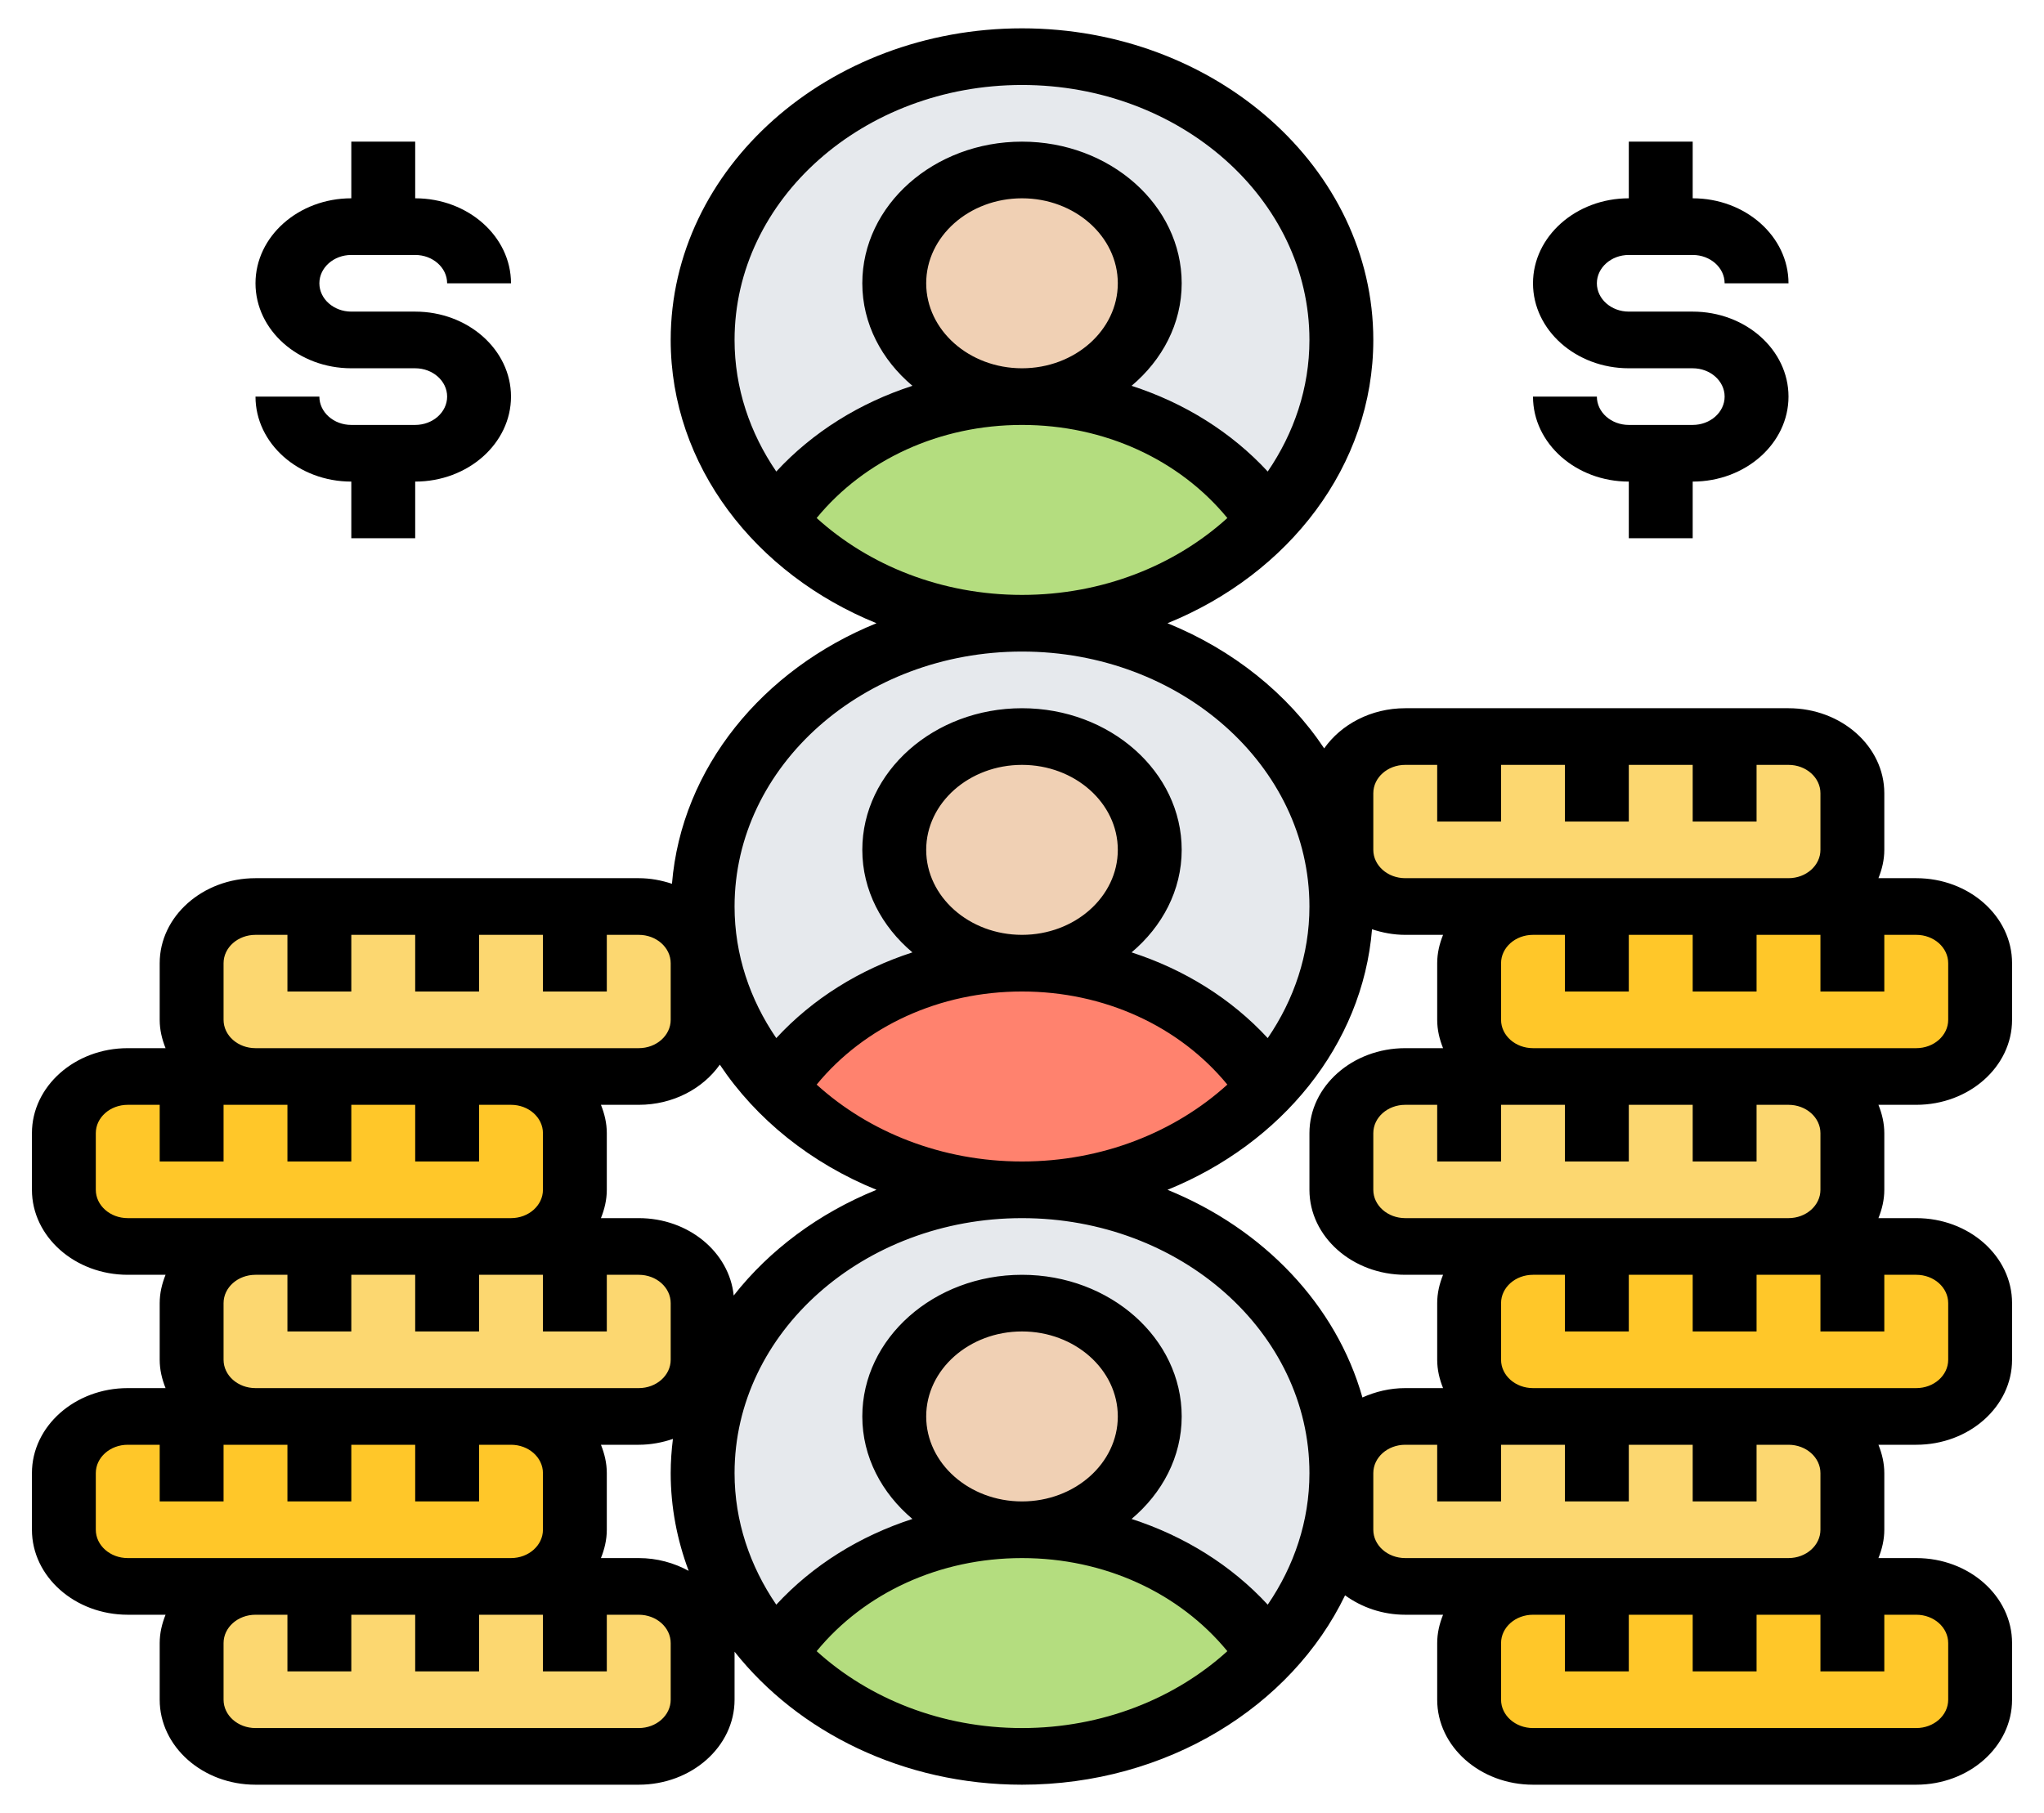 <svg width="133" height="118" viewBox="0 0 133 118" fill="none" xmlns="http://www.w3.org/2000/svg">
<path d="M120.531 59H124.688C126.973 59 128.844 60.659 128.844 62.688V66.375C128.844 68.403 126.973 70.062 124.688 70.062H116.375H112.219H103.906H99.75C97.464 70.062 95.594 68.403 95.594 66.375V62.688C95.594 60.659 97.464 59 99.75 59H103.906H112.219H116.375H120.531Z" fill="#FFC729"/>
<path d="M120.531 81.125H124.688C126.973 81.125 128.844 82.784 128.844 84.812V88.5C128.844 90.528 126.973 92.188 124.688 92.188H116.375H112.219H103.906H99.75C97.464 92.188 95.594 90.528 95.594 88.5V84.812C95.594 82.784 97.464 81.125 99.75 81.125H103.906H112.219H116.375H120.531Z" fill="#FFC729"/>
<path d="M120.531 103.25H124.688C126.973 103.25 128.844 104.909 128.844 106.938V110.625C128.844 112.653 126.973 114.312 124.688 114.312H99.75C97.464 114.312 95.594 112.653 95.594 110.625V106.938C95.594 104.909 97.464 103.25 99.75 103.25H103.906H112.219H116.375H120.531Z" fill="#FFC729"/>
<path d="M29.094 92.188H33.25C35.536 92.188 37.406 93.847 37.406 95.875V99.562C37.406 101.591 35.536 103.25 33.25 103.25H29.094H20.781H16.625H8.312C6.027 103.25 4.156 101.591 4.156 99.562V95.875C4.156 93.847 6.027 92.188 8.312 92.188H12.469H16.625H20.781H29.094Z" fill="#FFC729"/>
<path d="M29.094 70.062H33.25C35.536 70.062 37.406 71.722 37.406 73.75V77.438C37.406 79.466 35.536 81.125 33.25 81.125H29.094H20.781H16.625H8.312C6.027 81.125 4.156 79.466 4.156 77.438V73.75C4.156 71.722 6.027 70.062 8.312 70.062H12.469H16.625H20.781H29.094Z" fill="#FFC729"/>
<path d="M99.75 59H91.438C89.297 59 87.51 57.543 87.302 55.681C87.281 55.571 87.281 55.442 87.281 55.312V51.625C87.281 49.597 89.152 47.938 91.438 47.938H95.594H103.906H112.219H116.375C118.661 47.938 120.531 49.597 120.531 51.625V55.312C120.531 57.341 118.661 59 116.375 59H112.219H103.906H99.75Z" fill="#FCD770"/>
<path d="M99.75 81.125H91.438C89.152 81.125 87.281 79.466 87.281 77.438V73.75C87.281 71.722 89.152 70.062 91.438 70.062H95.594H99.75H103.906H112.219H116.375C118.661 70.062 120.531 71.722 120.531 73.75V77.438C120.531 79.466 118.661 81.125 116.375 81.125H112.219H103.906H99.75Z" fill="#FCD770"/>
<path d="M99.75 103.25H91.438C89.152 103.25 87.281 101.591 87.281 99.562V95.875C87.281 93.847 89.152 92.188 91.438 92.188H95.594H99.75H103.906H112.219H116.375C118.661 92.188 120.531 93.847 120.531 95.875V99.562C120.531 101.591 118.661 103.25 116.375 103.25H112.219H103.906H99.75Z" fill="#FCD770"/>
<path d="M37.406 103.25H41.562C43.848 103.25 45.719 104.909 45.719 106.938V110.625C45.719 112.653 43.848 114.312 41.562 114.312H16.625C14.339 114.312 12.469 112.653 12.469 110.625V106.938C12.469 104.909 14.339 103.25 16.625 103.25H20.781H29.094H33.25H37.406Z" fill="#FCD770"/>
<path d="M37.406 81.125H41.562C43.848 81.125 45.719 82.784 45.719 84.812V88.5C45.719 88.887 45.656 89.256 45.532 89.588C45.012 91.1 43.412 92.188 41.562 92.188H33.25H29.094H20.781H16.625C14.339 92.188 12.469 90.528 12.469 88.5V84.812C12.469 82.784 14.339 81.125 16.625 81.125H20.781H29.094H33.25H37.406Z" fill="#FCD770"/>
<path d="M37.406 59H41.562C43.557 59 45.241 60.272 45.636 61.95C45.698 62.19 45.719 62.429 45.719 62.688V66.375C45.719 68.403 43.848 70.062 41.562 70.062H33.25H29.094H20.781H16.625C14.339 70.062 12.469 68.403 12.469 66.375V62.688C12.469 60.659 14.339 59 16.625 59H20.781H29.094H37.406Z" fill="#FCD770"/>
<path d="M66.5 40.562C77.977 40.562 87.281 32.308 87.281 22.125C87.281 11.942 77.977 3.688 66.5 3.688C55.023 3.688 45.719 11.942 45.719 22.125C45.719 32.308 55.023 40.562 66.5 40.562Z" fill="#E6E9ED"/>
<path d="M66.5 77.438C77.977 77.438 87.281 69.183 87.281 59C87.281 48.817 77.977 40.562 66.5 40.562C55.023 40.562 45.719 48.817 45.719 59C45.719 69.183 55.023 77.438 66.5 77.438Z" fill="#E6E9ED"/>
<path d="M66.5 114.312C77.977 114.312 87.281 106.058 87.281 95.875C87.281 85.692 77.977 77.438 66.5 77.438C55.023 77.438 45.719 85.692 45.719 95.875C45.719 106.058 55.023 114.312 66.5 114.312Z" fill="#E6E9ED"/>
<path d="M82.522 33.888C78.678 37.963 72.942 40.562 66.5 40.562C60.058 40.562 54.322 37.963 50.477 33.888L50.498 33.87C53.761 29.058 59.684 25.812 66.5 25.812C73.316 25.812 79.239 29.058 82.501 33.87L82.522 33.888Z" fill="#B4DD7F"/>
<path d="M82.522 70.763C78.678 74.838 72.942 77.438 66.5 77.438C60.058 77.438 54.322 74.838 50.477 70.763L50.498 70.745C53.761 65.933 59.684 62.688 66.5 62.688C73.316 62.688 79.239 65.933 82.501 70.745L82.522 70.763Z" fill="#FF826E"/>
<path d="M82.522 107.638C78.678 111.713 72.942 114.312 66.5 114.312C60.058 114.312 54.322 111.713 50.477 107.638L50.498 107.62C53.761 102.807 59.684 99.562 66.5 99.562C73.316 99.562 79.239 102.807 82.501 107.62L82.522 107.638Z" fill="#B4DD7F"/>
<path d="M66.5 99.562C71.091 99.562 74.812 96.261 74.812 92.188C74.812 88.114 71.091 84.812 66.5 84.812C61.909 84.812 58.188 88.114 58.188 92.188C58.188 96.261 61.909 99.562 66.5 99.562Z" fill="#F0D0B4"/>
<path d="M66.5 62.688C71.091 62.688 74.812 59.386 74.812 55.312C74.812 51.239 71.091 47.938 66.5 47.938C61.909 47.938 58.188 51.239 58.188 55.312C58.188 59.386 61.909 62.688 66.5 62.688Z" fill="#F0D0B4"/>
<path d="M66.5 25.812C71.091 25.812 74.812 22.511 74.812 18.438C74.812 14.364 71.091 11.062 66.5 11.062C61.909 11.062 58.188 14.364 58.188 18.438C58.188 22.511 61.909 25.812 66.5 25.812Z" fill="#F0D0B4"/>
<path d="M110.141 27.656H105.984C104.837 27.656 103.906 26.828 103.906 25.812H99.75C99.75 28.862 102.547 31.344 105.984 31.344V35.031H110.141V31.344C113.578 31.344 116.375 28.862 116.375 25.812C116.375 22.763 113.578 20.281 110.141 20.281H105.984C104.837 20.281 103.906 19.453 103.906 18.438C103.906 17.422 104.837 16.594 105.984 16.594H110.141C111.288 16.594 112.219 17.422 112.219 18.438H116.375C116.375 15.388 113.578 12.906 110.141 12.906V9.219H105.984V12.906C102.547 12.906 99.75 15.388 99.75 18.438C99.75 21.487 102.547 23.969 105.984 23.969H110.141C111.288 23.969 112.219 24.797 112.219 25.812C112.219 26.828 111.288 27.656 110.141 27.656Z" fill="black"/>
<path d="M27.016 27.656H22.859C21.712 27.656 20.781 26.828 20.781 25.812H16.625C16.625 28.862 19.422 31.344 22.859 31.344V35.031H27.016V31.344C30.453 31.344 33.25 28.862 33.25 25.812C33.25 22.763 30.453 20.281 27.016 20.281H22.859C21.712 20.281 20.781 19.453 20.781 18.438C20.781 17.422 21.712 16.594 22.859 16.594H27.016C28.163 16.594 29.094 17.422 29.094 18.438H33.25C33.25 15.388 30.453 12.906 27.016 12.906V9.219H22.859V12.906C19.422 12.906 16.625 15.388 16.625 18.438C16.625 21.487 19.422 23.969 22.859 23.969H27.016C28.163 23.969 29.094 24.797 29.094 25.812C29.094 26.828 28.163 27.656 27.016 27.656Z" fill="black"/>
<path d="M130.922 66.375V62.688C130.922 59.638 128.125 57.156 124.688 57.156H122.227C122.46 56.577 122.609 55.962 122.609 55.312V51.625C122.609 48.575 119.812 46.094 116.375 46.094H91.438C89.21 46.094 87.265 47.145 86.163 48.708C83.788 45.15 80.232 42.294 75.968 40.562C83.854 37.362 89.359 30.309 89.359 22.125C89.359 10.943 79.104 1.844 66.5 1.844C53.896 1.844 43.641 10.943 43.641 22.125C43.641 30.309 49.146 37.362 57.032 40.562C49.626 43.568 44.343 49.971 43.724 57.52C43.048 57.296 42.325 57.156 41.562 57.156H16.625C13.188 57.156 10.391 59.638 10.391 62.688V66.375C10.391 67.024 10.54 67.64 10.773 68.219H8.312C4.875 68.219 2.078 70.7 2.078 73.75V77.438C2.078 80.487 4.875 82.969 8.312 82.969H10.773C10.54 83.548 10.391 84.163 10.391 84.812V88.5C10.391 89.149 10.54 89.765 10.773 90.344H8.312C4.875 90.344 2.078 92.825 2.078 95.875V99.562C2.078 102.612 4.875 105.094 8.312 105.094H10.773C10.54 105.673 10.391 106.288 10.391 106.938V110.625C10.391 113.675 13.188 116.156 16.625 116.156H41.562C45 116.156 47.797 113.675 47.797 110.625V107.5C51.937 112.725 58.769 116.156 66.5 116.156C75.922 116.156 84.029 111.069 87.522 103.831C88.597 104.609 89.948 105.094 91.438 105.094H93.898C93.665 105.673 93.516 106.288 93.516 106.938V110.625C93.516 113.675 96.313 116.156 99.75 116.156H124.688C128.125 116.156 130.922 113.675 130.922 110.625V106.938C130.922 103.888 128.125 101.406 124.688 101.406H122.227C122.46 100.827 122.609 100.212 122.609 99.562V95.875C122.609 95.226 122.46 94.61 122.227 94.031H124.688C128.125 94.031 130.922 91.55 130.922 88.5V84.812C130.922 81.763 128.125 79.281 124.688 79.281H122.227C122.46 78.702 122.609 78.087 122.609 77.438V73.75C122.609 73.101 122.46 72.485 122.227 71.906H124.688C128.125 71.906 130.922 69.425 130.922 66.375ZM89.359 51.625C89.359 50.609 90.29 49.781 91.438 49.781H93.516V53.469H97.672V49.781H101.828V53.469H105.984V49.781H110.141V53.469H114.297V49.781H116.375C117.522 49.781 118.453 50.609 118.453 51.625V55.312C118.453 56.328 117.522 57.156 116.375 57.156H99.75H91.438C90.29 57.156 89.359 56.328 89.359 55.312V51.625ZM105.984 75.594V71.906H110.141V75.594H114.297V71.906H116.375C117.522 71.906 118.453 72.732 118.453 73.75V77.438C118.453 78.455 117.522 79.281 116.375 79.281H99.75H91.438C90.29 79.281 89.359 78.455 89.359 77.438V73.75C89.359 72.732 90.29 71.906 91.438 71.906H93.516V75.594H97.672V71.906H99.75H101.828V75.594H105.984ZM75.968 77.438C83.374 74.432 88.657 68.029 89.276 60.48C89.952 60.704 90.675 60.844 91.438 60.844H93.898C93.665 61.423 93.516 62.038 93.516 62.688V66.375C93.516 67.024 93.665 67.64 93.898 68.219H91.438C88 68.219 85.203 70.7 85.203 73.75V77.438C85.203 80.487 88 82.969 91.438 82.969H93.898C93.665 83.548 93.516 84.163 93.516 84.812V88.5C93.516 89.149 93.665 89.765 93.898 90.344H91.438C90.432 90.344 89.492 90.576 88.651 90.954C86.949 84.93 82.217 79.975 75.968 77.438ZM47.741 84.318C47.454 81.503 44.809 79.281 41.562 79.281H39.102C39.335 78.702 39.484 78.087 39.484 77.438V73.75C39.484 73.101 39.335 72.485 39.102 71.906H41.562C43.79 71.906 45.735 70.855 46.837 69.292C49.212 72.85 52.768 75.706 57.032 77.438C53.283 78.959 50.075 81.344 47.741 84.318ZM22.859 86.656V82.969H27.016V86.656H31.172V82.969H33.25H35.328V86.656H39.484V82.969H41.562C42.71 82.969 43.641 83.795 43.641 84.812V88.5C43.641 89.518 42.71 90.344 41.562 90.344H33.25H16.625C15.478 90.344 14.547 89.518 14.547 88.5V84.812C14.547 83.795 15.478 82.969 16.625 82.969H18.703V86.656H22.859ZM53.138 70.59C56.265 66.784 61.143 64.531 66.5 64.531C71.857 64.531 76.735 66.784 79.862 70.59C76.465 73.673 71.733 75.594 66.5 75.594C61.267 75.594 56.535 73.673 53.138 70.59ZM60.266 55.312C60.266 52.263 63.063 49.781 66.5 49.781C69.937 49.781 72.734 52.263 72.734 55.312C72.734 58.362 69.937 60.844 66.5 60.844C63.063 60.844 60.266 58.362 60.266 55.312ZM66.5 5.531C76.814 5.531 85.203 12.976 85.203 22.125C85.203 25.261 84.199 28.185 82.489 30.689C80.12 28.123 77.067 26.224 73.63 25.11C75.627 23.428 76.891 21.067 76.891 18.438C76.891 13.354 72.229 9.219 66.5 9.219C60.771 9.219 56.109 13.354 56.109 18.438C56.109 21.067 57.373 23.428 59.37 25.11C55.933 26.224 52.88 28.125 50.511 30.689C48.801 28.185 47.797 25.261 47.797 22.125C47.797 12.976 56.186 5.531 66.5 5.531ZM60.266 18.438C60.266 15.388 63.063 12.906 66.5 12.906C69.937 12.906 72.734 15.388 72.734 18.438C72.734 21.487 69.937 23.969 66.5 23.969C63.063 23.969 60.266 21.487 60.266 18.438ZM53.138 33.715C56.265 29.909 61.143 27.656 66.5 27.656C71.857 27.656 76.735 29.909 79.862 33.715C76.463 36.798 71.733 38.719 66.5 38.719C61.267 38.719 56.538 36.798 53.138 33.715ZM66.5 42.406C76.814 42.406 85.203 49.851 85.203 59C85.203 62.136 84.199 65.06 82.489 67.564C80.12 64.998 77.067 63.099 73.63 61.985C75.627 60.303 76.891 57.942 76.891 55.312C76.891 50.229 72.229 46.094 66.5 46.094C60.771 46.094 56.109 50.229 56.109 55.312C56.109 57.942 57.373 60.303 59.37 61.985C55.933 63.099 52.88 64.998 50.511 67.564C48.801 65.06 47.797 62.136 47.797 59C47.797 49.851 56.186 42.406 66.5 42.406ZM14.547 62.688C14.547 61.67 15.478 60.844 16.625 60.844H18.703V64.531H22.859V60.844H27.016V64.531H31.172V60.844H35.328V64.531H39.484V60.844H41.562C42.71 60.844 43.641 61.67 43.641 62.688V66.375C43.641 67.393 42.71 68.219 41.562 68.219H33.25H16.625C15.478 68.219 14.547 67.393 14.547 66.375V62.688ZM8.312 79.281C7.165 79.281 6.234 78.455 6.234 77.438V73.75C6.234 72.732 7.165 71.906 8.312 71.906H10.391V75.594H14.547V71.906H16.625H18.703V75.594H22.859V71.906H27.016V75.594H31.172V71.906H33.25C34.397 71.906 35.328 72.732 35.328 73.75V77.438C35.328 78.455 34.397 79.281 33.25 79.281H16.625H8.312ZM8.312 101.406C7.165 101.406 6.234 100.58 6.234 99.562V95.875C6.234 94.857 7.165 94.031 8.312 94.031H10.391V97.719H14.547V94.031H16.625H18.703V97.719H22.859V94.031H27.016V97.719H31.172V94.031H33.25C34.397 94.031 35.328 94.857 35.328 95.875V99.562C35.328 100.58 34.397 101.406 33.25 101.406H16.625H8.312ZM43.641 110.625C43.641 111.643 42.71 112.469 41.562 112.469H16.625C15.478 112.469 14.547 111.643 14.547 110.625V106.938C14.547 105.92 15.478 105.094 16.625 105.094H18.703V108.781H22.859V105.094H27.016V108.781H31.172V105.094H33.25H35.328V108.781H39.484V105.094H41.562C42.71 105.094 43.641 105.92 43.641 106.938V110.625ZM41.562 101.406H39.102C39.335 100.827 39.484 100.212 39.484 99.562V95.875C39.484 95.226 39.335 94.61 39.102 94.031H41.562C42.348 94.031 43.092 93.887 43.786 93.651C43.695 94.383 43.641 95.123 43.641 95.875C43.641 98.099 44.06 100.234 44.811 102.238C43.861 101.72 42.755 101.406 41.562 101.406ZM66.5 79.281C76.814 79.281 85.203 86.725 85.203 95.875C85.203 99.011 84.199 101.935 82.489 104.439C80.12 101.873 77.067 99.974 73.63 98.86C75.627 97.178 76.891 94.817 76.891 92.188C76.891 87.104 72.229 82.969 66.5 82.969C60.771 82.969 56.109 87.104 56.109 92.188C56.109 94.817 57.373 97.178 59.37 98.86C55.933 99.974 52.88 101.873 50.511 104.439C48.801 101.935 47.797 99.011 47.797 95.875C47.797 86.725 56.186 79.281 66.5 79.281ZM60.266 92.188C60.266 89.138 63.063 86.656 66.5 86.656C69.937 86.656 72.734 89.138 72.734 92.188C72.734 95.237 69.937 97.719 66.5 97.719C63.063 97.719 60.266 95.237 60.266 92.188ZM66.5 112.469C61.267 112.469 56.535 110.548 53.138 107.465C56.265 103.659 61.143 101.406 66.5 101.406C71.857 101.406 76.735 103.659 79.862 107.465C76.465 110.548 71.733 112.469 66.5 112.469ZM91.438 101.406C90.29 101.406 89.359 100.58 89.359 99.562V95.875C89.359 94.857 90.29 94.031 91.438 94.031H93.516V97.719H97.672V94.031H99.75H101.828V97.719H105.984V94.031H110.141V97.719H114.297V94.031H116.375C117.522 94.031 118.453 94.857 118.453 95.875V99.562C118.453 100.58 117.522 101.406 116.375 101.406H99.75H91.438ZM122.609 108.781V105.094H124.688C125.835 105.094 126.766 105.92 126.766 106.938V110.625C126.766 111.643 125.835 112.469 124.688 112.469H99.75C98.603 112.469 97.672 111.643 97.672 110.625V106.938C97.672 105.92 98.603 105.094 99.75 105.094H101.828V108.781H105.984V105.094H110.141V108.781H114.297V105.094H116.375H118.453V108.781H122.609ZM122.609 86.656V82.969H124.688C125.835 82.969 126.766 83.795 126.766 84.812V88.5C126.766 89.518 125.835 90.344 124.688 90.344H116.375H99.75C98.603 90.344 97.672 89.518 97.672 88.5V84.812C97.672 83.795 98.603 82.969 99.75 82.969H101.828V86.656H105.984V82.969H110.141V86.656H114.297V82.969H116.375H118.453V86.656H122.609ZM116.375 68.219H99.75C98.603 68.219 97.672 67.393 97.672 66.375V62.688C97.672 61.67 98.603 60.844 99.75 60.844H101.828V64.531H105.984V60.844H110.141V64.531H114.297V60.844H116.375H118.453V64.531H122.609V60.844H124.688C125.835 60.844 126.766 61.67 126.766 62.688V66.375C126.766 67.393 125.835 68.219 124.688 68.219H116.375Z" fill="black"/>
</svg>
